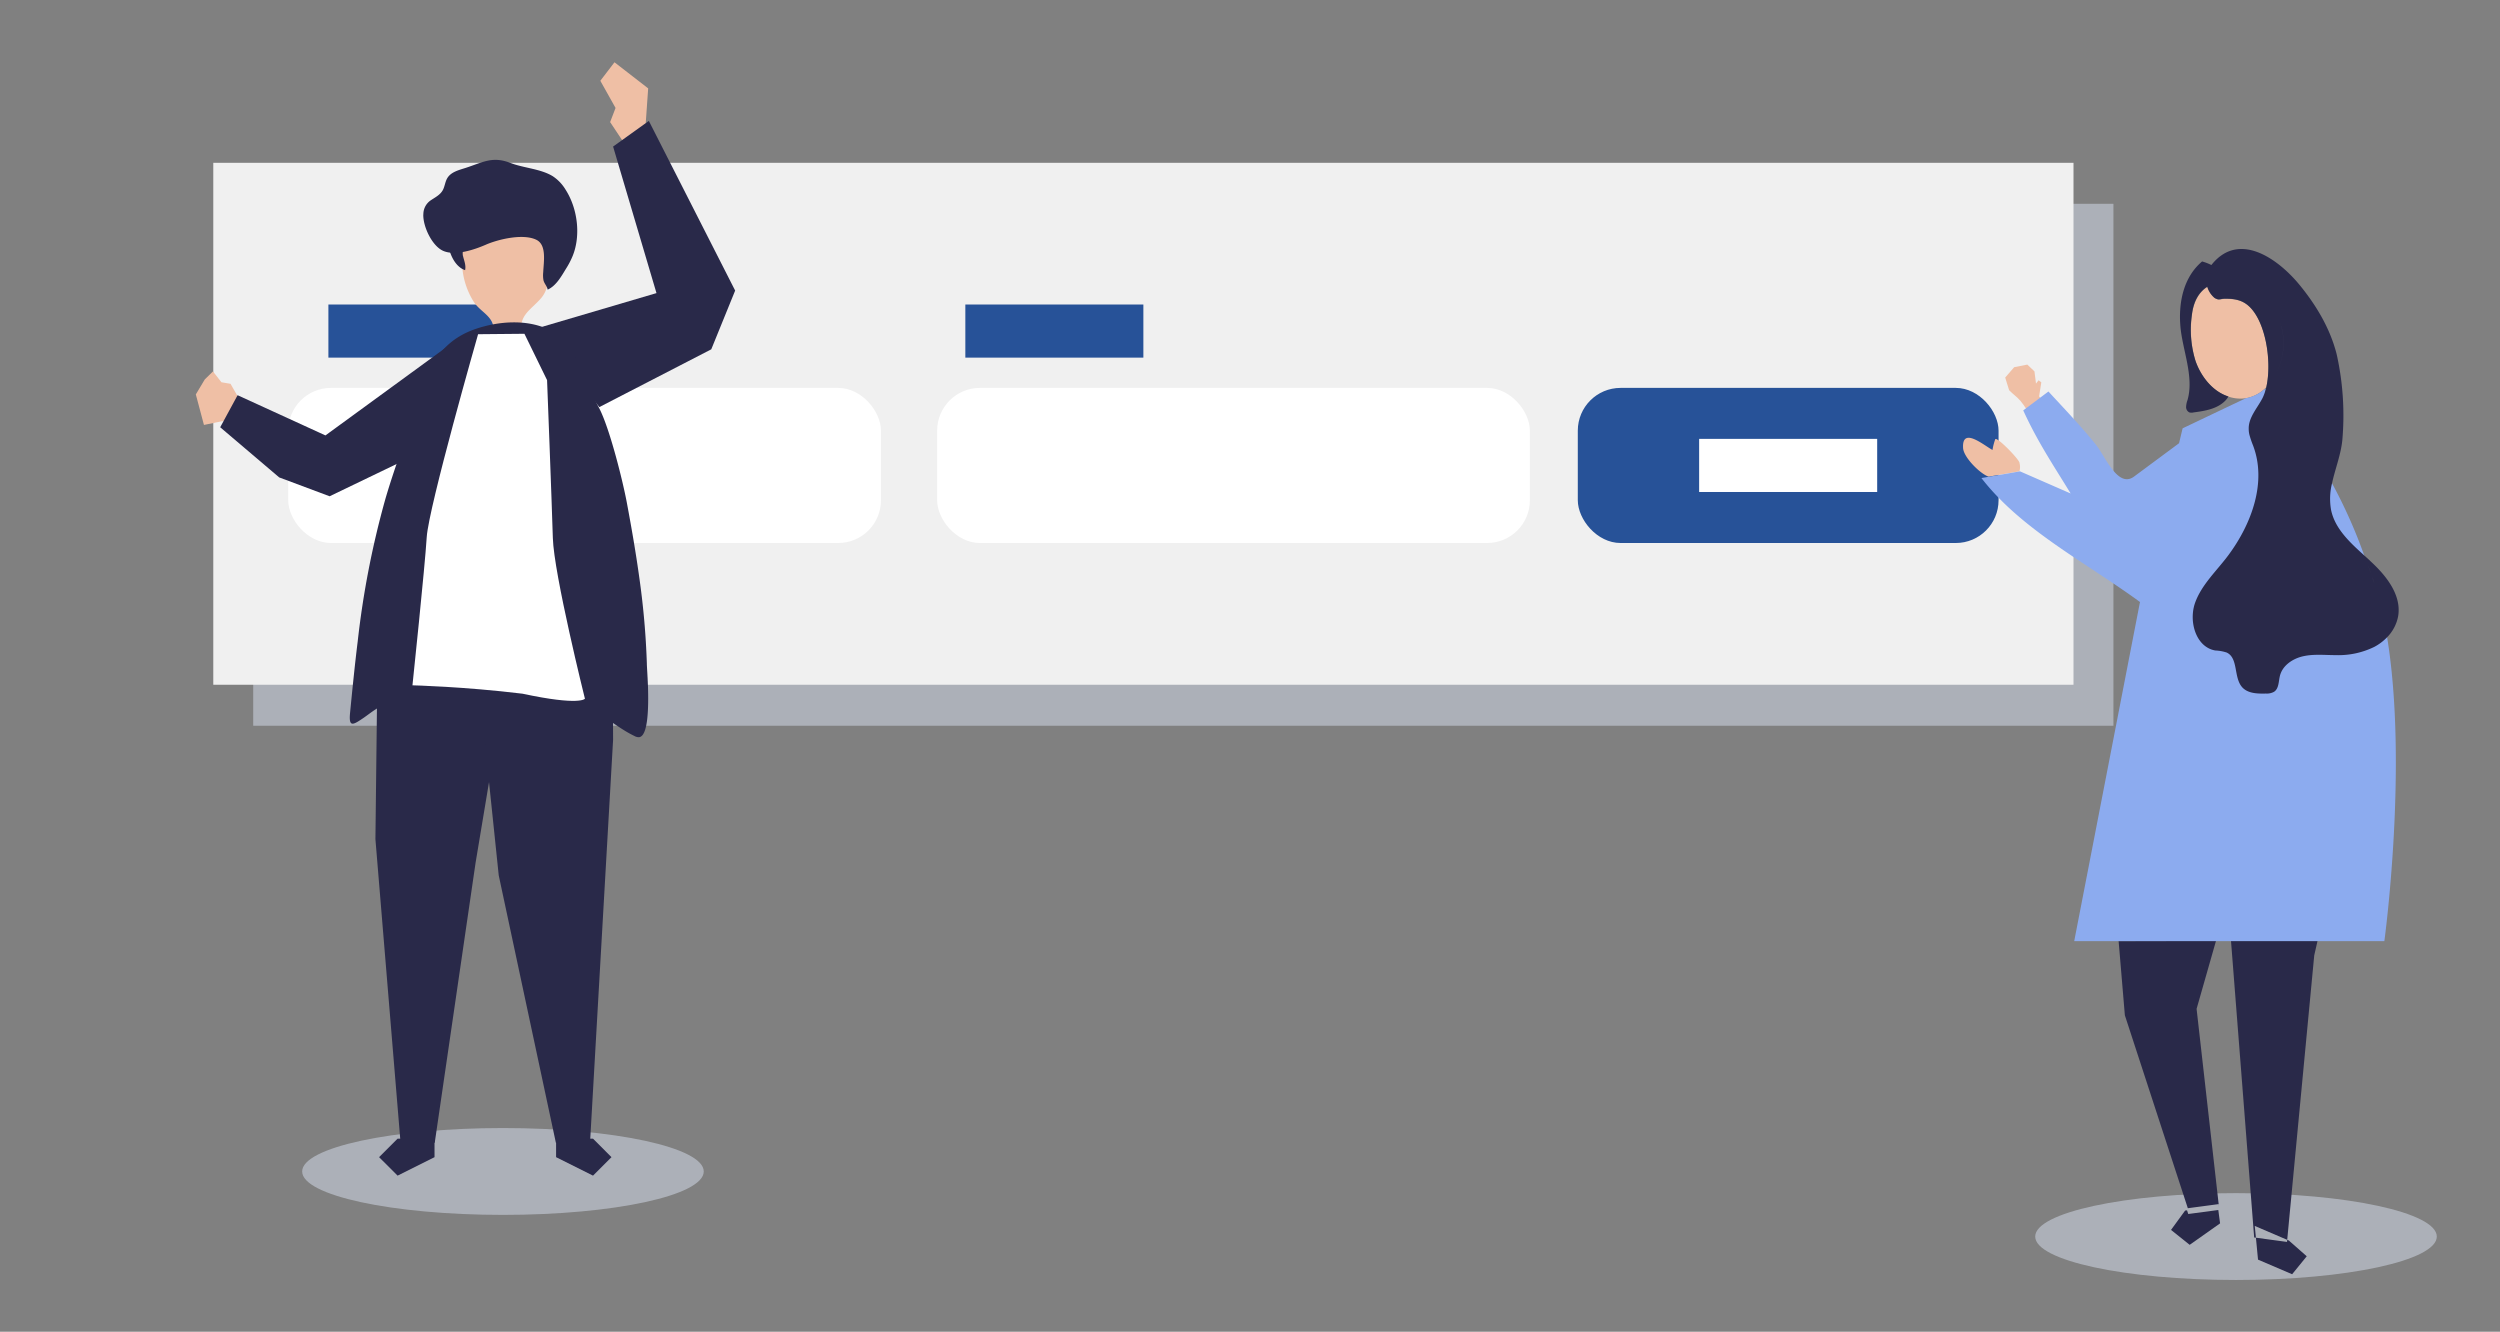 <svg xmlns="http://www.w3.org/2000/svg" viewBox="0 0 701.28 373.56"><rect x="0" y="0" width="701.28" height="373.56" fill="#808080" stroke="none"/><defs><style>.a{fill:#acb0b8;}.b{fill:#f0f0f0;}.c{fill:#fff;}.d{fill:#275298;}.e{fill:#292949;}.f{fill:#efbfa5;}.g{fill:#8cabef;}</style></defs><title>SEN_illustrazione--00</title><rect class="a" x="71.03" y="57.17" width="521.81" height="146.41"/><rect class="b" x="59.83" y="45.67" width="521.81" height="146.41"/><rect class="c" x="80.85" y="108.81" width="166.27" height="43.51" rx="12"/><rect class="c" x="262.88" y="108.81" width="166.27" height="43.51" rx="12"/><rect class="d" x="442.59" y="108.81" width="118.03" height="43.51" rx="12"/><rect class="d" x="92.12" y="85.42" width="49.94" height="14.9"/><rect class="d" x="270.79" y="85.42" width="49.94" height="14.9"/><rect class="c" x="476.63" y="123.11" width="49.94" height="14.9"/><path class="a" d="M84.76,328.61c0-6.72,25.22-12.18,56.33-12.18s56.32,5.46,56.32,12.18-25.22,12.18-56.32,12.18-56.33-5.45-56.33-12.18"/><polygon class="e" points="155.99 324.6 166.35 329.78 171.53 324.6 166.35 319.41 155.99 319.41 155.99 324.6"/><polygon class="e" points="121.89 324.6 111.53 329.78 106.34 324.6 111.53 319.41 121.89 319.41 121.89 324.6"/><polygon class="e" points="106.08 169.25 105.31 235.4 112.36 320.56 121.95 320.56 133.41 241.99 146.53 163.3 106.08 169.25"/><polygon class="e" points="171.79 169.25 171.98 207.52 165.51 320.56 155.93 320.56 139.9 245.55 131.34 163.3 171.79 169.25"/><polygon class="f" points="181 36.48 181.82 24.79 172.37 17.47 168.4 22.66 172.67 30.28 171.15 34.25 175.34 40.55 181 36.48"/><polygon class="f" points="57.44 106.44 59.74 104.19 62.12 107.23 64.66 107.66 67.6 112.78 64.16 117.77 57.21 119.2 54.93 110.64 57.44 106.44"/><path class="f" d="M139.26,93.88a1.46,1.46,0,0,0,.53.3,2.82,2.82,0,0,0,1.26,0l5.14-.61c-.57-5.25,2.5-6.43,5.49-9.81s2.1-8,1.93-12.22a9,9,0,0,0-.6-3.42c-.87-1.86-2.88-2.88-4.84-3.49a18.21,18.21,0,0,0-15.09,1.66,7.91,7.91,0,0,0-2.89,2.94c-1,1.9-.73,4.18-.46,6.31A21.32,21.32,0,0,0,133,84.82c1.73,2.56,5,3.79,5.39,6.87a3.46,3.46,0,0,0,.91,2.19"/><polygon class="e" points="151.27 91.91 184.15 82.22 171.98 41.11 182.01 33.92 206.22 81.51 199.52 97.99 168.11 114.2 151.27 91.91"/><polygon class="e" points="129.49 94.27 91.29 122.14 66.65 110.86 61.77 119.85 78.32 133.92 92.46 139.21 129.49 121.38 129.49 94.27"/><path class="e" d="M181.76,192.3c.2,6.07.07,14.19-2.48,14.49a2.44,2.44,0,0,1-1.36-.36c-4.45-2.15-7.62-5.21-12-7.29A54,54,0,0,0,151,195a154.85,154.85,0,0,0-23-2c-6.58-.06-13.43,2.95-19.65,4.6-2.39.63-4.34,2.38-6.33,3.75-2.94,2-4.23,2.82-3.83-1.31.66-6.74,1.33-13.48,2.16-20.2a249.81,249.81,0,0,1,7.72-39.76c1.45-5,3.13-9.85,4.81-14.73q3.06-8.92,6.13-17.86c2.54-7.39,6.83-12.6,14.33-15.19,6.49-2.23,14.55-2.85,20.86.28,7,3.48,10.35,15.33,13.75,21.67,3,5.55,6.75,20.69,7.87,26.67,1.35,7.2,2.59,14.37,3.57,21.52a221.39,221.39,0,0,1,2.06,23.66c0,.87.2,3.3.3,6.2"/><path class="e" d="M129.87,71.78c.3,1.32.91,2.65.59,4-2.1-.71-3.46-2.85-4.2-5a7.54,7.54,0,0,1-.5-3.07A3.65,3.65,0,0,1,127.12,65c1.15-.82,3.22-.5,3.55,1s-1.23,3.85-.8,5.84"/><path class="e" d="M118.76,60.2a4.71,4.71,0,0,1,2.06-4c1.21-.82,2.62-1.5,3.36-2.81.57-1,.66-2.27,1.22-3.29,1-1.84,3.27-2.38,5.21-3,4.87-1.57,7.49-3.37,12.64-1.37,3.66,1.42,8.39,1.61,11.79,3.69a11.8,11.8,0,0,1,3.62,3.8c3.44,5.37,4.26,12.92,2,18.52a22.32,22.32,0,0,1-1.81,3.51c-1.36,2.21-2.82,4.93-5.23,6-.15-1-.92-1.62-1.17-2.64a8.15,8.15,0,0,1-.07-2.26c.14-3,1-7.61-1.89-9.07-3.72-1.84-10.7-.18-14.28,1.39-3.17,1.38-8.52,3.18-11.89,1.7-3.14-1.38-5.69-6.86-5.58-10.23"/><path class="c" d="M147.11,93.63l-13,.12s-13.9,48.57-14.41,56.95c-.5,8.21-4,41.54-4,41.54s14.34.34,30.87,2.35c16.16,3.46,17.51,1.41,17.51,1.41s-8.72-35-9-45.08c-.3-10.3-1.62-44.29-1.62-44.29Z"/><path class="a" d="M570.9,346.87c0-6.72,25.22-12.18,56.33-12.18s56.32,5.46,56.32,12.18-25.22,12.18-56.32,12.18-56.33-5.45-56.33-12.18"/><polygon class="e" points="632.81 347.19 632.95 348.62 633.4 353.34 642.97 357.44 647.07 352.4 642.06 347.99 641.59 347.79 641.54 348.38 632.81 347.19"/><polygon class="e" points="613.49 339.51 612.95 339.58 609 345 614.23 349.19 622.76 343.17 622.26 339.42 613.83 340.54 613.49 339.51"/><path class="e" d="M594.3,264l1.75,20.8,17.66,54.12,8.63-1.15.14,1.06h0L616.17,283l5.44-19.06"/><path class="e" d="M632.32,347.13l.49.06-.32-3.3,9.1,3.9L649.17,268l.93-4.09H625.82Z"/><path class="f" d="M566.51,129.83c-.27-1.18-6.46-7.48-6.82-6.61a16,16,0,0,0-.77,3c-2.52-1.36-8.62-6.64-8.25-.53.16,2.64,4.8,7.21,7.12,8l.16,0,8.52-1.48a4.34,4.34,0,0,0,0-2.42"/><path class="f" d="M574.75,114.79,572,111.18c.2-1.31.41-2.63.61-3.94l-.77-.56-.72.92c-.14-1.14-.28-2.28-.43-3.42l-2-1.91L565,103l-2.52,2.91c.37,1.17.74,2.38,1.1,3.54,1.11,1.19,2.13,1.74,3.26,3.09s2.36,3.5,3.51,5c1.46-.89,2.91-1.84,4.37-2.75"/><path class="f" d="M630.76,85.83c-1.89-1.67-4-2-6.46-2-1.14,0-1.52.28-2.11.18v0a2.94,2.94,0,0,1-1-.44,6.47,6.47,0,0,1-2-3.09c-2.23,1.41-3.86,4-4.31,7.85a29.38,29.38,0,0,0,1,12.91c1.45,4.23,4.54,8.21,8.55,9.78.23.09.47.17.7.24,0,0,0,0,0,0a0,0,0,0,1,0,0,10.33,10.33,0,0,0,4.86.44h0a10.2,10.2,0,0,0,5-2.4h0c.25-.22.49-.44.73-.68C637.37,101.43,635.57,90.07,630.76,85.83Z"/><path class="g" d="M669.62,178.79l-6.23-22.28c0-.09,0-.19-.07-.31s-.08-.25-.13-.4a142,142,0,0,0-9-20.18,2.22,2.22,0,0,0-.16-.25l-.09-.09h0l-18.53-25.44c.09-.28.17-.56.25-.85l-.64.31a10.45,10.45,0,0,1-5.06,2.41l-17.71,8.44-1,4.18-12.63,9.36c-4.55,3.36-8.09-5.72-10.68-8.94-4.19-5.21-8.8-10-13.33-14.93l-7.07,5.3c4.07,8.93,8.73,15.81,13.3,23.31l-14.18-6.2-.11,0-10.74,1.87c11.31,14.6,29.29,23.65,44.49,34.78l-.07.3L581.84,264h87S675.54,215,669.62,178.79Z"/><path class="e" d="M664.85,157.3l-1.66-1.5c.37.94.73,1.9,1.1,2.87s.72,2,1.08,3c.23.64.46,1.3.67,2-.21-.66-.44-1.32-.67-2-.36-1-.72-2-1.08-3s-.73-1.92-1.1-2.87c-4-3.62-8.17-7.46-9.28-12.68a17.91,17.91,0,0,1,.24-7.5c.86-4,2.48-8,2.9-12.14a79,79,0,0,0-1.56-24c-1.83-7.34-5.83-14-10.62-19.78-5.82-7-16.63-14.88-24.29-5.68-.09.1-.17.21-.26.32a14.86,14.86,0,0,0-2.6-1c-5.29,4.46-6.65,11.63-6.09,18.22s3.88,14.09,2,20.64a6.58,6.58,0,0,0-.4,1.9,1.66,1.66,0,0,0,.92,1.59,2.32,2.32,0,0,0,1.17,0c3.24-.42,6.76-1,9-3.4a5.62,5.62,0,0,0,.78-1.08,6.52,6.52,0,0,1-.7-.25c-4-1.56-7.1-5.54-8.55-9.77a29.38,29.38,0,0,1-1-12.91c.45-3.89,2.08-6.44,4.31-7.85a6.59,6.59,0,0,0,2,3.09,2.94,2.94,0,0,0,1,.44c.59.1,1-.19,2.11-.18,2.41,0,4.57.32,6.46,2,4.81,4.25,6.61,15.61,5,22.8,4.53-4.52,6.35-12.92,3.36-19.2q-.26-.54-.54-1,.29.51.54,1c3,6.28,1.17,14.68-3.36,19.2l-.09.37a14.83,14.83,0,0,1-.76,2.25,8.29,8.29,0,0,1-.39.79c-1.47,2.7-3.76,5.23-3.7,8.3A6.75,6.75,0,0,0,631,122a25.66,25.66,0,0,0,1,2.94c3.93,10.3-.39,21.93-6.79,30.63-3.27,4.45-7.59,8.32-9.46,13.52a11.52,11.52,0,0,0-.61,2.82c-.44,4.69,1.77,9.8,6.29,10.56a12,12,0,0,1,3.17.57c3.34,1.55,1.9,7,4.37,9.75,1.59,1.76,4.29,1.82,6.67,1.76a4.21,4.21,0,0,0,2.25-.49c1.39-.9,1.26-2.92,1.67-4.53.74-2.91,3.64-4.82,6.58-5.46s6-.3,9-.3a22.91,22.91,0,0,0,10.9-2.32,14.36,14.36,0,0,0,3.54-2.66c-.13-.78-.26-1.55-.4-2.31.14.76.27,1.53.4,2.31a11.42,11.42,0,0,0,3.13-5.93c1-6-3.4-11.47-7.9-15.56m-34.2-76.52a17.71,17.71,0,0,1,1.83,1.06,16.72,16.72,0,0,0-1.83-1.06"/></svg>